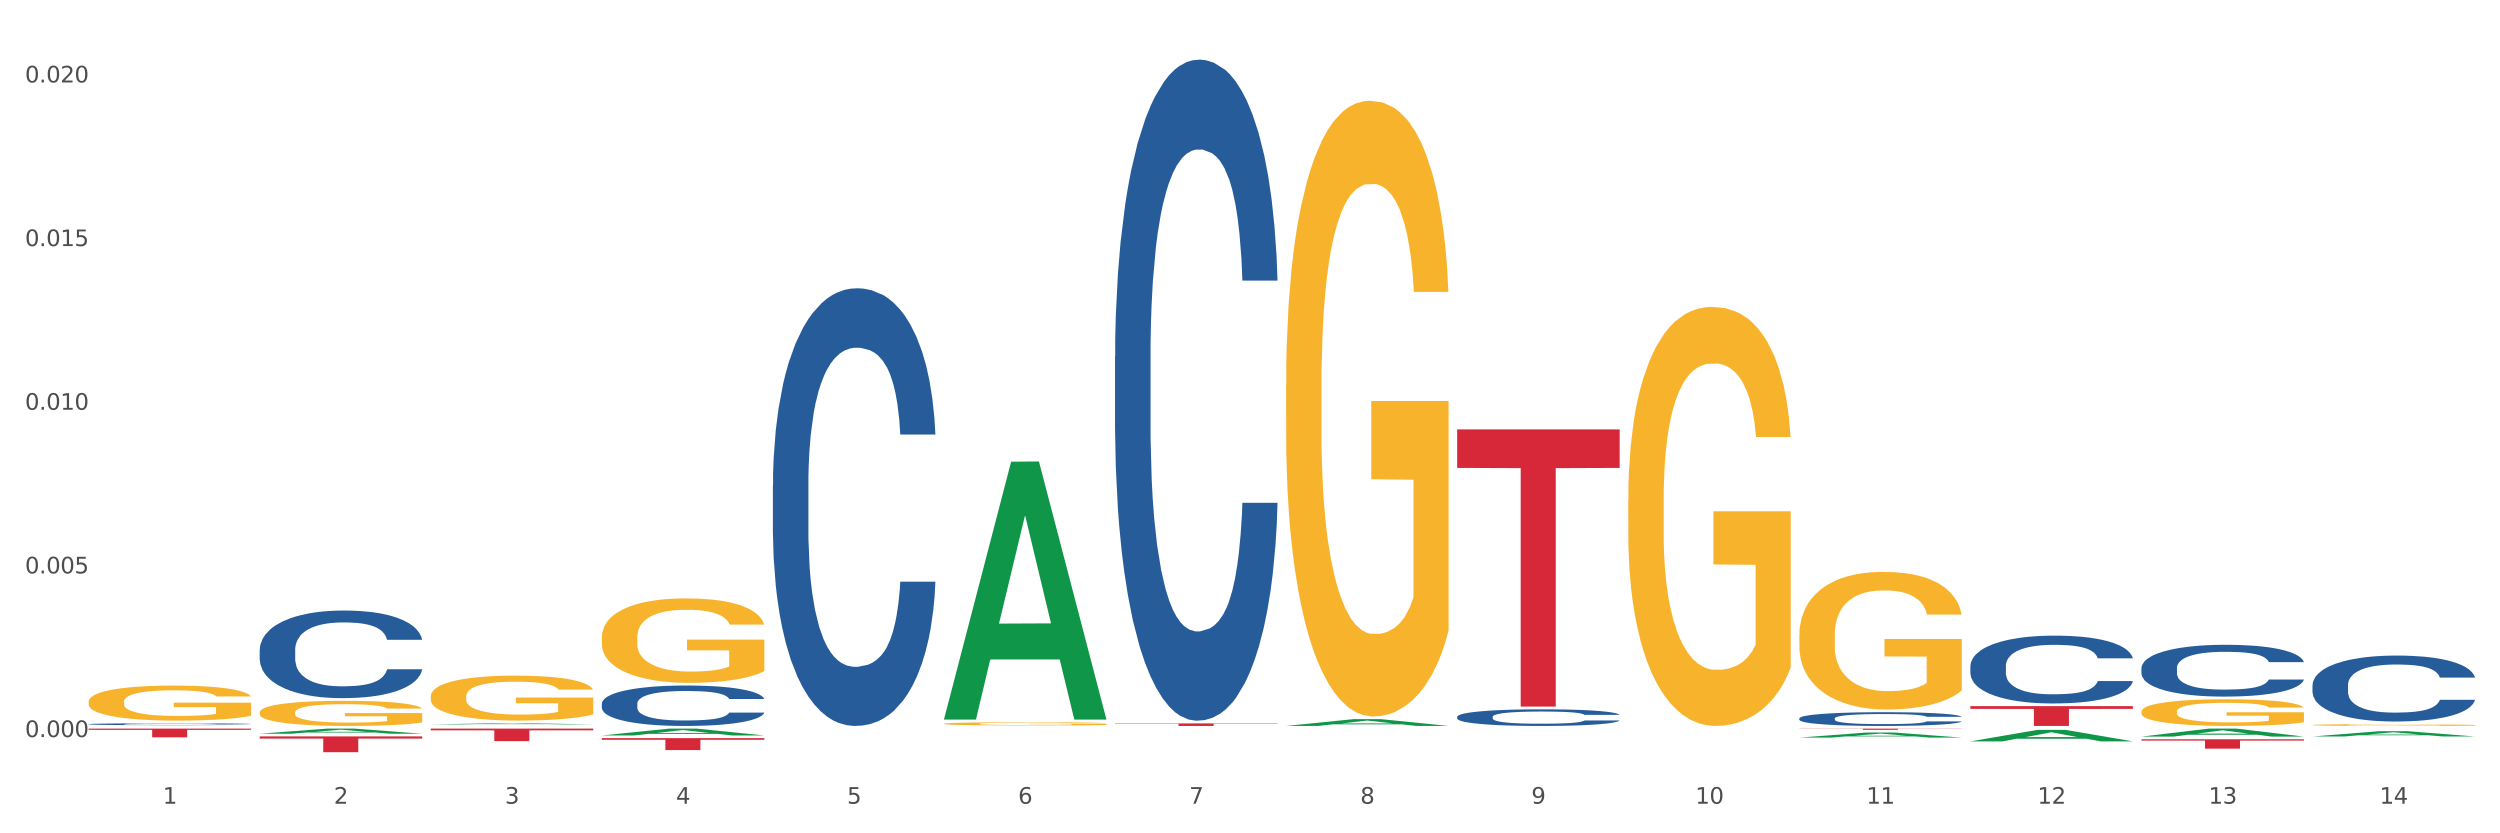 <?xml version="1.0" encoding="utf-8" standalone="no"?>
<!DOCTYPE svg PUBLIC "-//W3C//DTD SVG 1.1//EN"
  "http://www.w3.org/Graphics/SVG/1.1/DTD/svg11.dtd">
<svg xmlns:xlink="http://www.w3.org/1999/xlink" width="1080pt" height="360pt" viewBox="0 0 1080 360" xmlns="http://www.w3.org/2000/svg" version="1.1">
 <rect x="0" y="0" width="1080" height="360" fill="#333333" stroke="none"/>
 <defs>
  <style type="text/css">*{stroke-linejoin: round; stroke-linecap: butt}</style>
 </defs>
 <g id="figure_1">
  <g id="patch_1">
   <path d="M 0 360 
L 1080 360 
L 1080 0 
L 0 0 
z
" style="fill: #ffffff; stroke: #ffffff; stroke-linejoin: miter"/>
  </g>
  <g id="axes_1">
   <g id="matplotlib.axis_1">
    <g id="xtick_1">
     <g id="text_1">
      <!-- 1 -->
      <g style="fill: #4d4d4d" transform="translate(70.332 347.204) scale(0.096 -0.096)">
       <defs>
        <path id="DejaVuSans-31" d="M 794 531 
L 1825 531 
L 1825 4091 
L 703 3866 
L 703 4441 
L 1819 4666 
L 2450 4666 
L 2450 531 
L 3481 531 
L 3481 0 
L 794 0 
L 794 531 
z
" transform="scale(0.016)"/>
       </defs>
       <use xlink:href="#DejaVuSans-31"/>
      </g>
     </g>
    </g>
    <g id="xtick_2">
     <g id="text_2">
      <!-- 2 -->
      <g style="fill: #4d4d4d" transform="translate(144.233 347.204) scale(0.096 -0.096)">
       <defs>
        <path id="DejaVuSans-32" d="M 1228 531 
L 3431 531 
L 3431 0 
L 469 0 
L 469 531 
Q 828 903 1448 1529 
Q 2069 2156 2228 2338 
Q 2531 2678 2651 2914 
Q 2772 3150 2772 3378 
Q 2772 3750 2511 3984 
Q 2250 4219 1831 4219 
Q 1534 4219 1204 4116 
Q 875 4013 500 3803 
L 500 4441 
Q 881 4594 1212 4672 
Q 1544 4750 1819 4750 
Q 2544 4750 2975 4387 
Q 3406 4025 3406 3419 
Q 3406 3131 3298 2873 
Q 3191 2616 2906 2266 
Q 2828 2175 2409 1742 
Q 1991 1309 1228 531 
z
" transform="scale(0.016)"/>
       </defs>
       <use xlink:href="#DejaVuSans-32"/>
      </g>
     </g>
    </g>
    <g id="xtick_3">
     <g id="text_3">
      <!-- 3 -->
      <g style="fill: #4d4d4d" transform="translate(218.134 347.204) scale(0.096 -0.096)">
       <defs>
        <path id="DejaVuSans-33" d="M 2597 2516 
Q 3050 2419 3304 2112 
Q 3559 1806 3559 1356 
Q 3559 666 3084 287 
Q 2609 -91 1734 -91 
Q 1441 -91 1130 -33 
Q 819 25 488 141 
L 488 750 
Q 750 597 1062 519 
Q 1375 441 1716 441 
Q 2309 441 2620 675 
Q 2931 909 2931 1356 
Q 2931 1769 2642 2001 
Q 2353 2234 1838 2234 
L 1294 2234 
L 1294 2753 
L 1863 2753 
Q 2328 2753 2575 2939 
Q 2822 3125 2822 3475 
Q 2822 3834 2567 4026 
Q 2313 4219 1838 4219 
Q 1578 4219 1281 4162 
Q 984 4106 628 3988 
L 628 4550 
Q 988 4650 1302 4700 
Q 1616 4750 1894 4750 
Q 2613 4750 3031 4423 
Q 3450 4097 3450 3541 
Q 3450 3153 3228 2886 
Q 3006 2619 2597 2516 
z
" transform="scale(0.016)"/>
       </defs>
       <use xlink:href="#DejaVuSans-33"/>
      </g>
     </g>
    </g>
    <g id="xtick_4">
     <g id="text_4">
      <!-- 4 -->
      <g style="fill: #4d4d4d" transform="translate(292.034 347.204) scale(0.096 -0.096)">
       <defs>
        <path id="DejaVuSans-34" d="M 2419 4116 
L 825 1625 
L 2419 1625 
L 2419 4116 
z
M 2253 4666 
L 3047 4666 
L 3047 1625 
L 3713 1625 
L 3713 1100 
L 3047 1100 
L 3047 0 
L 2419 0 
L 2419 1100 
L 313 1100 
L 313 1709 
L 2253 4666 
z
" transform="scale(0.016)"/>
       </defs>
       <use xlink:href="#DejaVuSans-34"/>
      </g>
     </g>
    </g>
    <g id="xtick_5">
     <g id="text_5">
      <!-- 5 -->
      <g style="fill: #4d4d4d" transform="translate(365.935 347.204) scale(0.096 -0.096)">
       <defs>
        <path id="DejaVuSans-35" d="M 691 4666 
L 3169 4666 
L 3169 4134 
L 1269 4134 
L 1269 2991 
Q 1406 3038 1543 3061 
Q 1681 3084 1819 3084 
Q 2600 3084 3056 2656 
Q 3513 2228 3513 1497 
Q 3513 744 3044 326 
Q 2575 -91 1722 -91 
Q 1428 -91 1123 -41 
Q 819 9 494 109 
L 494 744 
Q 775 591 1075 516 
Q 1375 441 1709 441 
Q 2250 441 2565 725 
Q 2881 1009 2881 1497 
Q 2881 1984 2565 2268 
Q 2250 2553 1709 2553 
Q 1456 2553 1204 2497 
Q 953 2441 691 2322 
L 691 4666 
z
" transform="scale(0.016)"/>
       </defs>
       <use xlink:href="#DejaVuSans-35"/>
      </g>
     </g>
    </g>
    <g id="xtick_6">
     <g id="text_6">
      <!-- 6 -->
      <g style="fill: #4d4d4d" transform="translate(439.836 347.204) scale(0.096 -0.096)">
       <defs>
        <path id="DejaVuSans-36" d="M 2113 2584 
Q 1688 2584 1439 2293 
Q 1191 2003 1191 1497 
Q 1191 994 1439 701 
Q 1688 409 2113 409 
Q 2538 409 2786 701 
Q 3034 994 3034 1497 
Q 3034 2003 2786 2293 
Q 2538 2584 2113 2584 
z
M 3366 4563 
L 3366 3988 
Q 3128 4100 2886 4159 
Q 2644 4219 2406 4219 
Q 1781 4219 1451 3797 
Q 1122 3375 1075 2522 
Q 1259 2794 1537 2939 
Q 1816 3084 2150 3084 
Q 2853 3084 3261 2657 
Q 3669 2231 3669 1497 
Q 3669 778 3244 343 
Q 2819 -91 2113 -91 
Q 1303 -91 875 529 
Q 447 1150 447 2328 
Q 447 3434 972 4092 
Q 1497 4750 2381 4750 
Q 2619 4750 2861 4703 
Q 3103 4656 3366 4563 
z
" transform="scale(0.016)"/>
       </defs>
       <use xlink:href="#DejaVuSans-36"/>
      </g>
     </g>
    </g>
    <g id="xtick_7">
     <g id="text_7">
      <!-- 7 -->
      <g style="fill: #4d4d4d" transform="translate(513.737 347.204) scale(0.096 -0.096)">
       <defs>
        <path id="DejaVuSans-37" d="M 525 4666 
L 3525 4666 
L 3525 4397 
L 1831 0 
L 1172 0 
L 2766 4134 
L 525 4134 
L 525 4666 
z
" transform="scale(0.016)"/>
       </defs>
       <use xlink:href="#DejaVuSans-37"/>
      </g>
     </g>
    </g>
    <g id="xtick_8">
     <g id="text_8">
      <!-- 8 -->
      <g style="fill: #4d4d4d" transform="translate(587.638 347.204) scale(0.096 -0.096)">
       <defs>
        <path id="DejaVuSans-38" d="M 2034 2216 
Q 1584 2216 1326 1975 
Q 1069 1734 1069 1313 
Q 1069 891 1326 650 
Q 1584 409 2034 409 
Q 2484 409 2743 651 
Q 3003 894 3003 1313 
Q 3003 1734 2745 1975 
Q 2488 2216 2034 2216 
z
M 1403 2484 
Q 997 2584 770 2862 
Q 544 3141 544 3541 
Q 544 4100 942 4425 
Q 1341 4750 2034 4750 
Q 2731 4750 3128 4425 
Q 3525 4100 3525 3541 
Q 3525 3141 3298 2862 
Q 3072 2584 2669 2484 
Q 3125 2378 3379 2068 
Q 3634 1759 3634 1313 
Q 3634 634 3220 271 
Q 2806 -91 2034 -91 
Q 1263 -91 848 271 
Q 434 634 434 1313 
Q 434 1759 690 2068 
Q 947 2378 1403 2484 
z
M 1172 3481 
Q 1172 3119 1398 2916 
Q 1625 2713 2034 2713 
Q 2441 2713 2670 2916 
Q 2900 3119 2900 3481 
Q 2900 3844 2670 4047 
Q 2441 4250 2034 4250 
Q 1625 4250 1398 4047 
Q 1172 3844 1172 3481 
z
" transform="scale(0.016)"/>
       </defs>
       <use xlink:href="#DejaVuSans-38"/>
      </g>
     </g>
    </g>
    <g id="xtick_9">
     <g id="text_9">
      <!-- 9 -->
      <g style="fill: #4d4d4d" transform="translate(661.539 347.204) scale(0.096 -0.096)">
       <defs>
        <path id="DejaVuSans-39" d="M 703 97 
L 703 672 
Q 941 559 1184 500 
Q 1428 441 1663 441 
Q 2288 441 2617 861 
Q 2947 1281 2994 2138 
Q 2813 1869 2534 1725 
Q 2256 1581 1919 1581 
Q 1219 1581 811 2004 
Q 403 2428 403 3163 
Q 403 3881 828 4315 
Q 1253 4750 1959 4750 
Q 2769 4750 3195 4129 
Q 3622 3509 3622 2328 
Q 3622 1225 3098 567 
Q 2575 -91 1691 -91 
Q 1453 -91 1209 -44 
Q 966 3 703 97 
z
M 1959 2075 
Q 2384 2075 2632 2365 
Q 2881 2656 2881 3163 
Q 2881 3666 2632 3958 
Q 2384 4250 1959 4250 
Q 1534 4250 1286 3958 
Q 1038 3666 1038 3163 
Q 1038 2656 1286 2365 
Q 1534 2075 1959 2075 
z
" transform="scale(0.016)"/>
       </defs>
       <use xlink:href="#DejaVuSans-39"/>
      </g>
     </g>
    </g>
    <g id="xtick_10">
     <g id="text_10">
      <!-- 10 -->
      <g style="fill: #4d4d4d" transform="translate(732.386 347.204) scale(0.096 -0.096)">
       <defs>
        <path id="DejaVuSans-30" d="M 2034 4250 
Q 1547 4250 1301 3770 
Q 1056 3291 1056 2328 
Q 1056 1369 1301 889 
Q 1547 409 2034 409 
Q 2525 409 2770 889 
Q 3016 1369 3016 2328 
Q 3016 3291 2770 3770 
Q 2525 4250 2034 4250 
z
M 2034 4750 
Q 2819 4750 3233 4129 
Q 3647 3509 3647 2328 
Q 3647 1150 3233 529 
Q 2819 -91 2034 -91 
Q 1250 -91 836 529 
Q 422 1150 422 2328 
Q 422 3509 836 4129 
Q 1250 4750 2034 4750 
z
" transform="scale(0.016)"/>
       </defs>
       <use xlink:href="#DejaVuSans-31"/>
       <use xlink:href="#DejaVuSans-30" transform="translate(63.623 0)"/>
      </g>
     </g>
    </g>
    <g id="xtick_11">
     <g id="text_11">
      <!-- 11 -->
      <g style="fill: #4d4d4d" transform="translate(806.287 347.204) scale(0.096 -0.096)">
       <use xlink:href="#DejaVuSans-31"/>
       <use xlink:href="#DejaVuSans-31" transform="translate(63.623 0)"/>
      </g>
     </g>
    </g>
    <g id="xtick_12">
     <g id="text_12">
      <!-- 12 -->
      <g style="fill: #4d4d4d" transform="translate(880.187 347.204) scale(0.096 -0.096)">
       <use xlink:href="#DejaVuSans-31"/>
       <use xlink:href="#DejaVuSans-32" transform="translate(63.623 0)"/>
      </g>
     </g>
    </g>
    <g id="xtick_13">
     <g id="text_13">
      <!-- 13 -->
      <g style="fill: #4d4d4d" transform="translate(954.088 347.204) scale(0.096 -0.096)">
       <use xlink:href="#DejaVuSans-31"/>
       <use xlink:href="#DejaVuSans-33" transform="translate(63.623 0)"/>
      </g>
     </g>
    </g>
    <g id="xtick_14">
     <g id="text_14">
      <!-- 14 -->
      <g style="fill: #4d4d4d" transform="translate(1027.989 347.204) scale(0.096 -0.096)">
       <use xlink:href="#DejaVuSans-31"/>
       <use xlink:href="#DejaVuSans-34" transform="translate(63.623 0)"/>
      </g>
     </g>
    </g>
    <g id="xtick_15"/>
    <g id="xtick_16"/>
    <g id="xtick_17"/>
    <g id="xtick_18"/>
    <g id="xtick_19"/>
    <g id="xtick_20"/>
    <g id="xtick_21"/>
    <g id="xtick_22"/>
    <g id="xtick_23"/>
    <g id="xtick_24"/>
    <g id="xtick_25"/>
    <g id="xtick_26"/>
    <g id="xtick_27"/>
   </g>
   <g id="matplotlib.axis_2">
    <g id="ytick_1">
     <g id="text_15">
      <!-- 0.000 -->
      <g style="fill: #4d4d4d" transform="translate(10.8 318.411) scale(0.096 -0.096)">
       <defs>
        <path id="DejaVuSans-2e" d="M 684 794 
L 1344 794 
L 1344 0 
L 684 0 
L 684 794 
z
" transform="scale(0.016)"/>
       </defs>
       <use xlink:href="#DejaVuSans-30"/>
       <use xlink:href="#DejaVuSans-2e" transform="translate(63.623 0)"/>
       <use xlink:href="#DejaVuSans-30" transform="translate(95.41 0)"/>
       <use xlink:href="#DejaVuSans-30" transform="translate(159.033 0)"/>
       <use xlink:href="#DejaVuSans-30" transform="translate(222.656 0)"/>
      </g>
     </g>
    </g>
    <g id="ytick_2">
     <g id="text_16">
      <!-- 0.005 -->
      <g style="fill: #4d4d4d" transform="translate(10.8 247.713) scale(0.096 -0.096)">
       <use xlink:href="#DejaVuSans-30"/>
       <use xlink:href="#DejaVuSans-2e" transform="translate(63.623 0)"/>
       <use xlink:href="#DejaVuSans-30" transform="translate(95.41 0)"/>
       <use xlink:href="#DejaVuSans-30" transform="translate(159.033 0)"/>
       <use xlink:href="#DejaVuSans-35" transform="translate(222.656 0)"/>
      </g>
     </g>
    </g>
    <g id="ytick_3">
     <g id="text_17">
      <!-- 0.010 -->
      <g style="fill: #4d4d4d" transform="translate(10.8 177.014) scale(0.096 -0.096)">
       <use xlink:href="#DejaVuSans-30"/>
       <use xlink:href="#DejaVuSans-2e" transform="translate(63.623 0)"/>
       <use xlink:href="#DejaVuSans-30" transform="translate(95.41 0)"/>
       <use xlink:href="#DejaVuSans-31" transform="translate(159.033 0)"/>
       <use xlink:href="#DejaVuSans-30" transform="translate(222.656 0)"/>
      </g>
     </g>
    </g>
    <g id="ytick_4">
     <g id="text_18">
      <!-- 0.015 -->
      <g style="fill: #4d4d4d" transform="translate(10.8 106.315) scale(0.096 -0.096)">
       <use xlink:href="#DejaVuSans-30"/>
       <use xlink:href="#DejaVuSans-2e" transform="translate(63.623 0)"/>
       <use xlink:href="#DejaVuSans-30" transform="translate(95.41 0)"/>
       <use xlink:href="#DejaVuSans-31" transform="translate(159.033 0)"/>
       <use xlink:href="#DejaVuSans-35" transform="translate(222.656 0)"/>
      </g>
     </g>
    </g>
    <g id="ytick_5">
     <g id="text_19">
      <!-- 0.020 -->
      <g style="fill: #4d4d4d" transform="translate(10.8 35.617) scale(0.096 -0.096)">
       <use xlink:href="#DejaVuSans-30"/>
       <use xlink:href="#DejaVuSans-2e" transform="translate(63.623 0)"/>
       <use xlink:href="#DejaVuSans-30" transform="translate(95.41 0)"/>
       <use xlink:href="#DejaVuSans-32" transform="translate(159.033 0)"/>
       <use xlink:href="#DejaVuSans-30" transform="translate(222.656 0)"/>
      </g>
     </g>
    </g>
    <g id="ytick_6"/>
    <g id="ytick_7"/>
    <g id="ytick_8"/>
    <g id="ytick_9"/>
   </g>
   <g id="PolyCollection_1">
    <path d="M 112.184 316.964 
L 112.256 316.962 
L 141.207 314.766 
L 153.222 314.764 
L 182.39 316.968 
L 168.493 316.968 
L 162.196 316.455 
L 132.305 316.455 
L 132.088 316.463 
L 126.008 316.968 
L 112.184 316.968 
L 112.184 316.964 
L 136.068 316.149 
L 158.433 316.146 
L 147.359 315.234 
L 147.214 315.23 
L 147.07 315.236 
L 135.996 316.146 
L 136.068 316.149 
L 112.184 316.964 
z
" clip-path="url(#pffb559c566)" style="fill: #109648"/>
    <path d="M 186.085 312.929 
L 186.157 312.928 
L 215.108 312.448 
L 227.123 312.447 
L 256.291 312.93 
L 242.394 312.93 
L 236.097 312.817 
L 206.206 312.817 
L 205.988 312.819 
L 199.909 312.93 
L 186.085 312.93 
L 186.085 312.929 
L 209.969 312.75 
L 232.334 312.75 
L 221.26 312.55 
L 221.115 312.549 
L 220.97 312.55 
L 209.897 312.75 
L 209.969 312.75 
L 186.085 312.929 
z
" clip-path="url(#pffb559c566)" style="fill: #109648"/>
    <path d="M 555.589 166.433 
L 555.672 166.19 
L 555.672 157.444 
L 555.838 149.913 
L 556.667 131.694 
L 557.91 116.632 
L 558.822 108.615 
L 559.733 102.056 
L 560.811 95.497 
L 562.137 88.695 
L 564.541 78.734 
L 566.033 73.633 
L 567.856 68.288 
L 571.172 60.515 
L 573.576 56.142 
L 576.062 52.498 
L 580.124 48.125 
L 582.776 46.182 
L 585.594 44.724 
L 588.993 43.752 
L 591.562 43.509 
L 597.199 44.238 
L 602.006 46.425 
L 604.327 48.125 
L 607.311 51.04 
L 608.886 52.984 
L 611.455 56.871 
L 614.108 61.972 
L 615.931 66.345 
L 618.667 74.605 
L 620.739 82.864 
L 622.645 93.067 
L 623.64 100.112 
L 624.386 106.672 
L 625.049 114.202 
L 625.712 126.106 
L 610.792 126.106 
L 610.212 117.603 
L 609.3 109.587 
L 607.974 101.813 
L 606.814 96.954 
L 604.824 90.881 
L 603.001 86.994 
L 601.094 84.079 
L 598.773 81.65 
L 596.95 80.435 
L 594.38 79.463 
L 589.324 79.706 
L 585.926 81.65 
L 583.605 84.079 
L 582.113 86.265 
L 580.787 88.695 
L 579.295 92.096 
L 577.554 97.197 
L 576.311 101.813 
L 575.068 107.643 
L 574.073 113.474 
L 573.161 120.276 
L 572.415 127.564 
L 571.835 135.095 
L 571.338 144.326 
L 570.923 159.631 
L 570.923 192.912 
L 571.089 200.443 
L 571.503 210.403 
L 572.001 217.934 
L 572.83 226.923 
L 573.576 232.996 
L 574.985 241.741 
L 576.56 249.029 
L 577.803 253.645 
L 579.046 257.532 
L 581.201 262.876 
L 583.605 267.249 
L 585.677 269.921 
L 588.495 272.351 
L 590.402 273.322 
L 592.06 273.808 
L 596.121 273.808 
L 599.022 273.08 
L 602.255 271.379 
L 604.741 269.193 
L 606.814 266.52 
L 609.134 262.148 
L 610.626 258.018 
L 610.626 207.245 
L 592.391 207.002 
L 592.391 173.235 
L 625.795 173.235 
L 625.795 272.351 
L 624.386 277.452 
L 622.811 282.068 
L 621.153 286.198 
L 618.667 291.299 
L 615.683 296.158 
L 613.03 299.559 
L 610.212 302.474 
L 606.896 305.146 
L 602.586 307.576 
L 599.934 308.547 
L 596.618 309.276 
L 592.723 309.519 
L 589.324 309.033 
L 586.009 307.819 
L 582.527 305.632 
L 579.129 302.474 
L 576.56 299.316 
L 573.99 295.429 
L 571.255 290.328 
L 569.1 285.469 
L 567.442 281.096 
L 565.618 275.509 
L 563.629 268.221 
L 562.137 261.662 
L 560.811 254.86 
L 559.402 246.114 
L 558.407 238.583 
L 557.413 229.109 
L 556.832 222.064 
L 556.169 211.132 
L 555.672 195.827 
L 555.589 166.433 
z
" clip-path="url(#pffb559c566)" style="fill: #f7b32b"/>
    <path d="M 407.787 312.657 
L 407.87 312.656 
L 407.87 312.61 
L 408.036 312.571 
L 408.865 312.476 
L 410.108 312.398 
L 411.02 312.356 
L 411.932 312.322 
L 413.009 312.288 
L 414.335 312.253 
L 416.739 312.201 
L 418.231 312.174 
L 420.055 312.146 
L 423.37 312.106 
L 425.774 312.083 
L 428.261 312.064 
L 432.322 312.042 
L 434.974 312.031 
L 437.793 312.024 
L 441.191 312.019 
L 443.761 312.018 
L 449.397 312.021 
L 454.204 312.033 
L 456.525 312.042 
L 459.509 312.057 
L 461.084 312.067 
L 463.654 312.087 
L 466.306 312.114 
L 468.129 312.136 
L 470.865 312.179 
L 472.937 312.222 
L 474.843 312.275 
L 475.838 312.312 
L 476.584 312.346 
L 477.247 312.385 
L 477.91 312.447 
L 462.99 312.447 
L 462.41 312.403 
L 461.498 312.361 
L 460.172 312.321 
L 459.012 312.296 
L 457.023 312.264 
L 455.199 312.244 
L 453.293 312.229 
L 450.972 312.216 
L 449.148 312.21 
L 446.579 312.205 
L 441.523 312.206 
L 438.124 312.216 
L 435.803 312.229 
L 434.311 312.24 
L 432.985 312.253 
L 431.493 312.27 
L 429.753 312.297 
L 428.509 312.321 
L 427.266 312.351 
L 426.271 312.381 
L 425.359 312.417 
L 424.613 312.455 
L 424.033 312.494 
L 423.536 312.542 
L 423.122 312.622 
L 423.122 312.795 
L 423.287 312.834 
L 423.702 312.886 
L 424.199 312.925 
L 425.028 312.972 
L 425.774 313.003 
L 427.183 313.049 
L 428.758 313.087 
L 430.001 313.111 
L 431.244 313.131 
L 433.4 313.159 
L 435.803 313.181 
L 437.876 313.195 
L 440.694 313.208 
L 442.6 313.213 
L 444.258 313.216 
L 448.319 313.216 
L 451.22 313.212 
L 454.453 313.203 
L 456.94 313.192 
L 459.012 313.178 
L 461.333 313.155 
L 462.825 313.133 
L 462.825 312.869 
L 444.589 312.868 
L 444.589 312.692 
L 477.993 312.692 
L 477.993 313.208 
L 476.584 313.235 
L 475.009 313.259 
L 473.351 313.28 
L 470.865 313.307 
L 467.881 313.332 
L 465.228 313.35 
L 462.41 313.365 
L 459.095 313.379 
L 454.785 313.391 
L 452.132 313.396 
L 448.817 313.4 
L 444.921 313.401 
L 441.523 313.399 
L 438.207 313.393 
L 434.726 313.381 
L 431.327 313.365 
L 428.758 313.348 
L 426.188 313.328 
L 423.453 313.302 
L 421.298 313.276 
L 419.64 313.254 
L 417.817 313.224 
L 415.827 313.187 
L 414.335 313.152 
L 413.009 313.117 
L 411.6 313.072 
L 410.605 313.032 
L 409.611 312.983 
L 409.031 312.946 
L 408.368 312.89 
L 407.87 312.81 
L 407.787 312.657 
z
" clip-path="url(#pffb559c566)" style="fill: #f7b32b"/>
    <path d="M 259.986 275.369 
L 260.068 275.335 
L 260.068 274.136 
L 260.234 273.104 
L 261.063 270.605 
L 262.306 268.54 
L 263.218 267.441 
L 264.13 266.542 
L 265.208 265.642 
L 266.534 264.71 
L 268.937 263.344 
L 270.429 262.644 
L 272.253 261.912 
L 275.568 260.846 
L 277.972 260.246 
L 280.459 259.747 
L 284.52 259.147 
L 287.173 258.881 
L 289.991 258.681 
L 293.389 258.547 
L 295.959 258.514 
L 301.595 258.614 
L 306.403 258.914 
L 308.724 259.147 
L 311.707 259.547 
L 313.282 259.813 
L 315.852 260.346 
L 318.504 261.046 
L 320.328 261.645 
L 323.063 262.778 
L 325.135 263.91 
L 327.042 265.309 
L 328.036 266.275 
L 328.782 267.175 
L 329.445 268.207 
L 330.109 269.839 
L 315.189 269.839 
L 314.609 268.673 
L 313.697 267.574 
L 312.371 266.508 
L 311.21 265.842 
L 309.221 265.009 
L 307.397 264.476 
L 305.491 264.077 
L 303.17 263.744 
L 301.347 263.577 
L 298.777 263.444 
L 293.721 263.477 
L 290.322 263.744 
L 288.002 264.077 
L 286.51 264.377 
L 285.183 264.71 
L 283.691 265.176 
L 281.951 265.875 
L 280.707 266.508 
L 279.464 267.308 
L 278.47 268.107 
L 277.558 269.04 
L 276.812 270.039 
L 276.232 271.072 
L 275.734 272.337 
L 275.32 274.436 
L 275.32 278.999 
L 275.486 280.032 
L 275.9 281.397 
L 276.397 282.43 
L 277.226 283.662 
L 277.972 284.495 
L 279.381 285.694 
L 280.956 286.694 
L 282.199 287.326 
L 283.443 287.859 
L 285.598 288.592 
L 288.002 289.192 
L 290.074 289.558 
L 292.892 289.891 
L 294.798 290.025 
L 296.456 290.091 
L 300.518 290.091 
L 303.419 289.991 
L 306.651 289.758 
L 309.138 289.458 
L 311.21 289.092 
L 313.531 288.492 
L 315.023 287.926 
L 315.023 280.964 
L 296.788 280.931 
L 296.788 276.301 
L 330.191 276.301 
L 330.191 289.891 
L 328.782 290.591 
L 327.207 291.224 
L 325.55 291.79 
L 323.063 292.489 
L 320.079 293.156 
L 317.427 293.622 
L 314.609 294.022 
L 311.293 294.388 
L 306.983 294.721 
L 304.33 294.854 
L 301.015 294.954 
L 297.119 294.988 
L 293.721 294.921 
L 290.405 294.754 
L 286.924 294.455 
L 283.526 294.022 
L 280.956 293.589 
L 278.387 293.056 
L 275.651 292.356 
L 273.496 291.69 
L 271.839 291.09 
L 270.015 290.324 
L 268.026 289.325 
L 266.534 288.426 
L 265.208 287.493 
L 263.798 286.294 
L 262.804 285.261 
L 261.809 283.962 
L 261.229 282.996 
L 260.566 281.497 
L 260.068 279.399 
L 259.986 275.369 
z
" clip-path="url(#pffb559c566)" style="fill: #f7b32b"/>
    <path d="M 186.085 300.849 
L 186.168 300.831 
L 186.168 300.193 
L 186.333 299.643 
L 187.162 298.314 
L 188.406 297.214 
L 189.317 296.629 
L 190.229 296.151 
L 191.307 295.672 
L 192.633 295.176 
L 195.037 294.449 
L 196.529 294.076 
L 198.352 293.686 
L 201.668 293.119 
L 204.071 292.8 
L 206.558 292.534 
L 210.619 292.215 
L 213.272 292.073 
L 216.09 291.967 
L 219.488 291.896 
L 222.058 291.878 
L 227.694 291.931 
L 232.502 292.091 
L 234.823 292.215 
L 237.807 292.428 
L 239.381 292.569 
L 241.951 292.853 
L 244.603 293.225 
L 246.427 293.544 
L 249.162 294.147 
L 251.234 294.75 
L 253.141 295.495 
L 254.135 296.009 
L 254.881 296.487 
L 255.545 297.037 
L 256.208 297.906 
L 241.288 297.906 
L 240.708 297.285 
L 239.796 296.7 
L 238.47 296.133 
L 237.309 295.778 
L 235.32 295.335 
L 233.496 295.051 
L 231.59 294.839 
L 229.269 294.661 
L 227.446 294.573 
L 224.876 294.502 
L 219.82 294.52 
L 216.422 294.661 
L 214.101 294.839 
L 212.609 294.998 
L 211.283 295.176 
L 209.791 295.424 
L 208.05 295.796 
L 206.807 296.133 
L 205.563 296.558 
L 204.569 296.984 
L 203.657 297.48 
L 202.911 298.012 
L 202.331 298.562 
L 201.833 299.235 
L 201.419 300.352 
L 201.419 302.781 
L 201.585 303.331 
L 201.999 304.058 
L 202.496 304.607 
L 203.325 305.263 
L 204.071 305.707 
L 205.48 306.345 
L 207.055 306.877 
L 208.299 307.214 
L 209.542 307.497 
L 211.697 307.887 
L 214.101 308.206 
L 216.173 308.401 
L 218.991 308.579 
L 220.898 308.65 
L 222.555 308.685 
L 226.617 308.685 
L 229.518 308.632 
L 232.75 308.508 
L 235.237 308.348 
L 237.309 308.153 
L 239.63 307.834 
L 241.122 307.533 
L 241.122 303.827 
L 222.887 303.81 
L 222.887 301.345 
L 256.291 301.345 
L 256.291 308.579 
L 254.881 308.951 
L 253.307 309.288 
L 251.649 309.589 
L 249.162 309.961 
L 246.178 310.316 
L 243.526 310.564 
L 240.708 310.777 
L 237.392 310.972 
L 233.082 311.149 
L 230.43 311.22 
L 227.114 311.273 
L 223.218 311.291 
L 219.82 311.256 
L 216.504 311.167 
L 213.023 311.007 
L 209.625 310.777 
L 207.055 310.547 
L 204.486 310.263 
L 201.75 309.891 
L 199.595 309.536 
L 197.938 309.217 
L 196.114 308.809 
L 194.125 308.277 
L 192.633 307.799 
L 191.307 307.302 
L 189.898 306.664 
L 188.903 306.114 
L 187.908 305.423 
L 187.328 304.909 
L 186.665 304.111 
L 186.168 302.994 
L 186.085 300.849 
z
" clip-path="url(#pffb559c566)" style="fill: #f7b32b"/>
    <path d="M 998.994 313.2 
L 999.077 313.199 
L 999.077 313.174 
L 999.243 313.152 
L 1000.072 313.1 
L 1001.315 313.057 
L 1002.227 313.035 
L 1003.139 313.016 
L 1004.216 312.997 
L 1005.542 312.978 
L 1007.946 312.949 
L 1009.438 312.935 
L 1011.262 312.919 
L 1014.577 312.897 
L 1016.981 312.885 
L 1019.467 312.874 
L 1023.529 312.862 
L 1026.181 312.856 
L 1029 312.852 
L 1032.398 312.849 
L 1034.967 312.849 
L 1040.604 312.851 
L 1045.411 312.857 
L 1047.732 312.862 
L 1050.716 312.87 
L 1052.291 312.876 
L 1054.86 312.887 
L 1057.513 312.901 
L 1059.336 312.914 
L 1062.072 312.937 
L 1064.144 312.961 
L 1066.05 312.99 
L 1067.045 313.01 
L 1067.791 313.029 
L 1068.454 313.05 
L 1069.117 313.084 
L 1054.197 313.084 
L 1053.617 313.06 
L 1052.705 313.037 
L 1051.379 313.015 
L 1050.219 313.001 
L 1048.229 312.984 
L 1046.406 312.973 
L 1044.499 312.964 
L 1042.179 312.958 
L 1040.355 312.954 
L 1037.786 312.951 
L 1032.729 312.952 
L 1029.331 312.958 
L 1027.01 312.964 
L 1025.518 312.971 
L 1024.192 312.978 
L 1022.7 312.987 
L 1020.959 313.002 
L 1019.716 313.015 
L 1018.473 313.032 
L 1017.478 313.048 
L 1016.566 313.068 
L 1015.82 313.089 
L 1015.24 313.11 
L 1014.743 313.136 
L 1014.328 313.18 
L 1014.328 313.275 
L 1014.494 313.297 
L 1014.909 313.325 
L 1015.406 313.347 
L 1016.235 313.372 
L 1016.981 313.39 
L 1018.39 313.415 
L 1019.965 313.435 
L 1021.208 313.449 
L 1022.451 313.46 
L 1024.606 313.475 
L 1027.01 313.487 
L 1029.082 313.495 
L 1031.901 313.502 
L 1033.807 313.505 
L 1035.465 313.506 
L 1039.526 313.506 
L 1042.427 313.504 
L 1045.66 313.499 
L 1048.147 313.493 
L 1050.219 313.485 
L 1052.54 313.473 
L 1054.032 313.461 
L 1054.032 313.316 
L 1035.796 313.315 
L 1035.796 313.219 
L 1069.2 313.219 
L 1069.2 313.502 
L 1067.791 313.517 
L 1066.216 313.53 
L 1064.558 313.542 
L 1062.072 313.556 
L 1059.088 313.57 
L 1056.435 313.58 
L 1053.617 313.588 
L 1050.302 313.596 
L 1045.991 313.603 
L 1043.339 313.605 
L 1040.024 313.607 
L 1036.128 313.608 
L 1032.729 313.607 
L 1029.414 313.603 
L 1025.933 313.597 
L 1022.534 313.588 
L 1019.965 313.579 
L 1017.395 313.568 
L 1014.66 313.553 
L 1012.505 313.539 
L 1010.847 313.527 
L 1009.024 313.511 
L 1007.034 313.49 
L 1005.542 313.471 
L 1004.216 313.452 
L 1002.807 313.427 
L 1001.812 313.406 
L 1000.818 313.379 
L 1000.237 313.358 
L 999.574 313.327 
L 999.077 313.284 
L 998.994 313.2 
z
" clip-path="url(#pffb559c566)" style="fill: #f7b32b"/>
    <path d="M 925.093 307.408 
L 925.176 307.398 
L 925.176 307.019 
L 925.342 306.692 
L 926.171 305.903 
L 927.414 305.25 
L 928.326 304.903 
L 929.238 304.619 
L 930.315 304.334 
L 931.641 304.04 
L 934.045 303.608 
L 935.537 303.387 
L 937.361 303.155 
L 940.676 302.819 
L 943.08 302.629 
L 945.567 302.471 
L 949.628 302.282 
L 952.28 302.198 
L 955.099 302.134 
L 958.497 302.092 
L 961.067 302.082 
L 966.703 302.113 
L 971.51 302.208 
L 973.831 302.282 
L 976.815 302.408 
L 978.39 302.492 
L 980.96 302.661 
L 983.612 302.882 
L 985.436 303.071 
L 988.171 303.429 
L 990.243 303.787 
L 992.149 304.229 
L 993.144 304.534 
L 993.89 304.819 
L 994.553 305.145 
L 995.216 305.661 
L 980.296 305.661 
L 979.716 305.292 
L 978.805 304.945 
L 977.478 304.608 
L 976.318 304.398 
L 974.329 304.134 
L 972.505 303.966 
L 970.599 303.84 
L 968.278 303.734 
L 966.454 303.682 
L 963.885 303.64 
L 958.829 303.65 
L 955.43 303.734 
L 953.109 303.84 
L 951.617 303.934 
L 950.291 304.04 
L 948.799 304.187 
L 947.059 304.408 
L 945.815 304.608 
L 944.572 304.861 
L 943.577 305.113 
L 942.665 305.408 
L 941.92 305.724 
L 941.339 306.05 
L 940.842 306.45 
L 940.428 307.113 
L 940.428 308.555 
L 940.593 308.882 
L 941.008 309.313 
L 941.505 309.64 
L 942.334 310.029 
L 943.08 310.292 
L 944.489 310.671 
L 946.064 310.987 
L 947.307 311.187 
L 948.551 311.355 
L 950.706 311.587 
L 953.109 311.777 
L 955.182 311.892 
L 958 311.998 
L 959.906 312.04 
L 961.564 312.061 
L 965.625 312.061 
L 968.526 312.029 
L 971.759 311.955 
L 974.246 311.861 
L 976.318 311.745 
L 978.639 311.555 
L 980.131 311.377 
L 980.131 309.177 
L 961.895 309.166 
L 961.895 307.703 
L 995.299 307.703 
L 995.299 311.998 
L 993.89 312.219 
L 992.315 312.419 
L 990.657 312.598 
L 988.171 312.819 
L 985.187 313.029 
L 982.534 313.177 
L 979.716 313.303 
L 976.401 313.419 
L 972.091 313.524 
L 969.438 313.566 
L 966.123 313.598 
L 962.227 313.608 
L 958.829 313.587 
L 955.513 313.534 
L 952.032 313.44 
L 948.633 313.303 
L 946.064 313.166 
L 943.494 312.998 
L 940.759 312.777 
L 938.604 312.566 
L 936.946 312.377 
L 935.123 312.134 
L 933.133 311.819 
L 931.641 311.534 
L 930.315 311.24 
L 928.906 310.861 
L 927.912 310.534 
L 926.917 310.124 
L 926.337 309.819 
L 925.674 309.345 
L 925.176 308.682 
L 925.093 307.408 
z
" clip-path="url(#pffb559c566)" style="fill: #f7b32b"/>
    <path d="M 777.292 274.528 
L 777.374 274.473 
L 777.374 272.518 
L 777.54 270.835 
L 778.369 266.762 
L 779.612 263.395 
L 780.524 261.603 
L 781.436 260.137 
L 782.514 258.671 
L 783.84 257.15 
L 786.243 254.924 
L 787.735 253.784 
L 789.559 252.589 
L 792.874 250.851 
L 795.278 249.874 
L 797.765 249.059 
L 801.826 248.082 
L 804.479 247.647 
L 807.297 247.322 
L 810.695 247.104 
L 813.265 247.05 
L 818.901 247.213 
L 823.709 247.702 
L 826.03 248.082 
L 829.013 248.733 
L 830.588 249.168 
L 833.158 250.037 
L 835.81 251.177 
L 837.634 252.155 
L 840.369 254.001 
L 842.441 255.847 
L 844.348 258.128 
L 845.342 259.703 
L 846.088 261.169 
L 846.751 262.852 
L 847.415 265.513 
L 832.495 265.513 
L 831.915 263.613 
L 831.003 261.821 
L 829.677 260.083 
L 828.516 258.997 
L 826.527 257.639 
L 824.703 256.77 
L 822.797 256.119 
L 820.476 255.576 
L 818.653 255.304 
L 816.083 255.087 
L 811.027 255.141 
L 807.628 255.576 
L 805.308 256.119 
L 803.816 256.607 
L 802.489 257.15 
L 800.997 257.911 
L 799.257 259.051 
L 798.014 260.083 
L 796.77 261.386 
L 795.776 262.689 
L 794.864 264.21 
L 794.118 265.839 
L 793.538 267.522 
L 793.04 269.586 
L 792.626 273.007 
L 792.626 280.447 
L 792.792 282.13 
L 793.206 284.356 
L 793.703 286.04 
L 794.532 288.049 
L 795.278 289.407 
L 796.687 291.362 
L 798.262 292.991 
L 799.505 294.022 
L 800.749 294.891 
L 802.904 296.086 
L 805.308 297.063 
L 807.38 297.661 
L 810.198 298.204 
L 812.104 298.421 
L 813.762 298.53 
L 817.824 298.53 
L 820.725 298.367 
L 823.957 297.987 
L 826.444 297.498 
L 828.516 296.901 
L 830.837 295.923 
L 832.329 295 
L 832.329 283.651 
L 814.094 283.596 
L 814.094 276.048 
L 847.497 276.048 
L 847.497 298.204 
L 846.088 299.344 
L 844.513 300.376 
L 842.856 301.299 
L 840.369 302.439 
L 837.385 303.526 
L 834.733 304.286 
L 831.915 304.937 
L 828.599 305.535 
L 824.289 306.078 
L 821.636 306.295 
L 818.321 306.458 
L 814.425 306.512 
L 811.027 306.404 
L 807.711 306.132 
L 804.23 305.643 
L 800.832 304.937 
L 798.262 304.231 
L 795.693 303.363 
L 792.957 302.222 
L 790.802 301.136 
L 789.145 300.159 
L 787.321 298.91 
L 785.332 297.281 
L 783.84 295.814 
L 782.514 294.294 
L 781.104 292.339 
L 780.11 290.656 
L 779.115 288.538 
L 778.535 286.963 
L 777.872 284.519 
L 777.374 281.098 
L 777.292 274.528 
z
" clip-path="url(#pffb559c566)" style="fill: #f7b32b"/>
    <path d="M 703.391 216.225 
L 703.474 216.06 
L 703.474 210.108 
L 703.639 204.982 
L 704.468 192.582 
L 705.712 182.331 
L 706.623 176.875 
L 707.535 172.411 
L 708.613 167.947 
L 709.939 163.318 
L 712.343 156.539 
L 713.835 153.067 
L 715.658 149.429 
L 718.974 144.139 
L 721.377 141.163 
L 723.864 138.683 
L 727.925 135.707 
L 730.578 134.384 
L 733.396 133.392 
L 736.794 132.731 
L 739.364 132.565 
L 745 133.061 
L 749.808 134.549 
L 752.129 135.707 
L 755.113 137.691 
L 756.687 139.013 
L 759.257 141.659 
L 761.909 145.131 
L 763.733 148.107 
L 766.468 153.728 
L 768.54 159.35 
L 770.447 166.294 
L 771.441 171.089 
L 772.187 175.553 
L 772.851 180.678 
L 773.514 188.779 
L 758.594 188.779 
L 758.014 182.993 
L 757.102 177.537 
L 755.776 172.246 
L 754.615 168.939 
L 752.626 164.806 
L 750.802 162.16 
L 748.896 160.176 
L 746.575 158.523 
L 744.752 157.696 
L 742.182 157.035 
L 737.126 157.2 
L 733.728 158.523 
L 731.407 160.176 
L 729.915 161.664 
L 728.589 163.318 
L 727.097 165.632 
L 725.356 169.104 
L 724.113 172.246 
L 722.869 176.214 
L 721.875 180.182 
L 720.963 184.811 
L 720.217 189.771 
L 719.637 194.897 
L 719.139 201.18 
L 718.725 211.596 
L 718.725 234.247 
L 718.891 239.372 
L 719.305 246.151 
L 719.802 251.276 
L 720.631 257.394 
L 721.377 261.527 
L 722.786 267.479 
L 724.361 272.439 
L 725.605 275.581 
L 726.848 278.226 
L 729.003 281.864 
L 731.407 284.84 
L 733.479 286.658 
L 736.297 288.312 
L 738.204 288.973 
L 739.861 289.304 
L 743.923 289.304 
L 746.824 288.808 
L 750.056 287.65 
L 752.543 286.162 
L 754.615 284.344 
L 756.936 281.368 
L 758.428 278.557 
L 758.428 244.002 
L 740.193 243.836 
L 740.193 220.855 
L 773.597 220.855 
L 773.597 288.312 
L 772.187 291.784 
L 770.613 294.925 
L 768.955 297.736 
L 766.468 301.208 
L 763.484 304.515 
L 760.832 306.829 
L 758.014 308.813 
L 754.698 310.632 
L 750.388 312.285 
L 747.736 312.947 
L 744.42 313.443 
L 740.524 313.608 
L 737.126 313.277 
L 733.811 312.451 
L 730.329 310.963 
L 726.931 308.813 
L 724.361 306.664 
L 721.792 304.019 
L 719.057 300.547 
L 716.901 297.24 
L 715.244 294.264 
L 713.42 290.461 
L 711.431 285.501 
L 709.939 281.037 
L 708.613 276.408 
L 707.204 270.455 
L 706.209 265.33 
L 705.214 258.882 
L 704.634 254.087 
L 703.971 246.647 
L 703.474 236.231 
L 703.391 216.225 
z
" clip-path="url(#pffb559c566)" style="fill: #f7b32b"/>
    <path d="M 112.184 307.771 
L 112.267 307.761 
L 112.267 307.404 
L 112.433 307.097 
L 113.261 306.353 
L 114.505 305.739 
L 115.416 305.412 
L 116.328 305.144 
L 117.406 304.877 
L 118.732 304.599 
L 121.136 304.193 
L 122.628 303.985 
L 124.451 303.767 
L 127.767 303.45 
L 130.17 303.271 
L 132.657 303.122 
L 136.719 302.944 
L 139.371 302.865 
L 142.189 302.805 
L 145.588 302.766 
L 148.157 302.756 
L 153.793 302.786 
L 158.601 302.875 
L 160.922 302.944 
L 163.906 303.063 
L 165.481 303.142 
L 168.05 303.301 
L 170.703 303.509 
L 172.526 303.687 
L 175.261 304.024 
L 177.334 304.361 
L 179.24 304.778 
L 180.235 305.065 
L 180.981 305.333 
L 181.644 305.64 
L 182.307 306.125 
L 167.387 306.125 
L 166.807 305.779 
L 165.895 305.452 
L 164.569 305.134 
L 163.408 304.936 
L 161.419 304.688 
L 159.596 304.53 
L 157.689 304.411 
L 155.368 304.312 
L 153.545 304.262 
L 150.975 304.223 
L 145.919 304.233 
L 142.521 304.312 
L 140.2 304.411 
L 138.708 304.5 
L 137.382 304.599 
L 135.89 304.738 
L 134.149 304.946 
L 132.906 305.134 
L 131.662 305.372 
L 130.668 305.61 
L 129.756 305.888 
L 129.01 306.185 
L 128.43 306.492 
L 127.933 306.869 
L 127.518 307.493 
L 127.518 308.851 
L 127.684 309.158 
L 128.098 309.565 
L 128.596 309.872 
L 129.424 310.238 
L 130.17 310.486 
L 131.58 310.843 
L 133.154 311.14 
L 134.398 311.329 
L 135.641 311.487 
L 137.796 311.705 
L 140.2 311.884 
L 142.272 311.993 
L 145.09 312.092 
L 146.997 312.131 
L 148.654 312.151 
L 152.716 312.151 
L 155.617 312.122 
L 158.85 312.052 
L 161.336 311.963 
L 163.408 311.854 
L 165.729 311.676 
L 167.221 311.507 
L 167.221 309.436 
L 148.986 309.426 
L 148.986 308.048 
L 182.39 308.048 
L 182.39 312.092 
L 180.981 312.3 
L 179.406 312.488 
L 177.748 312.657 
L 175.261 312.865 
L 172.277 313.063 
L 169.625 313.202 
L 166.807 313.321 
L 163.491 313.43 
L 159.181 313.529 
L 156.529 313.568 
L 153.213 313.598 
L 149.318 313.608 
L 145.919 313.588 
L 142.604 313.539 
L 139.122 313.45 
L 135.724 313.321 
L 133.154 313.192 
L 130.585 313.033 
L 127.85 312.825 
L 125.695 312.627 
L 124.037 312.449 
L 122.213 312.221 
L 120.224 311.923 
L 118.732 311.656 
L 117.406 311.378 
L 115.997 311.021 
L 115.002 310.714 
L 114.007 310.328 
L 113.427 310.04 
L 112.764 309.594 
L 112.267 308.97 
L 112.184 307.771 
z
" clip-path="url(#pffb559c566)" style="fill: #f7b32b"/>
    <path d="M 38.283 303.17 
L 38.366 303.156 
L 38.366 302.659 
L 38.532 302.231 
L 39.361 301.196 
L 40.604 300.34 
L 41.516 299.884 
L 42.427 299.511 
L 43.505 299.139 
L 44.831 298.752 
L 47.235 298.186 
L 48.727 297.896 
L 50.55 297.592 
L 53.866 297.151 
L 56.27 296.902 
L 58.756 296.695 
L 62.818 296.446 
L 65.47 296.336 
L 68.288 296.253 
L 71.687 296.198 
L 74.256 296.184 
L 79.893 296.226 
L 84.7 296.35 
L 87.021 296.446 
L 90.005 296.612 
L 91.58 296.723 
L 94.149 296.943 
L 96.802 297.233 
L 98.625 297.482 
L 101.36 297.951 
L 103.433 298.421 
L 105.339 299.001 
L 106.334 299.401 
L 107.08 299.774 
L 107.743 300.202 
L 108.406 300.878 
L 93.486 300.878 
L 92.906 300.395 
L 91.994 299.939 
L 90.668 299.498 
L 89.508 299.221 
L 87.518 298.876 
L 85.695 298.655 
L 83.788 298.49 
L 81.467 298.352 
L 79.644 298.283 
L 77.074 298.227 
L 72.018 298.241 
L 68.62 298.352 
L 66.299 298.49 
L 64.807 298.614 
L 63.481 298.752 
L 61.989 298.945 
L 60.248 299.235 
L 59.005 299.498 
L 57.762 299.829 
L 56.767 300.16 
L 55.855 300.547 
L 55.109 300.961 
L 54.529 301.389 
L 54.032 301.914 
L 53.617 302.784 
L 53.617 304.675 
L 53.783 305.103 
L 54.197 305.669 
L 54.695 306.097 
L 55.524 306.608 
L 56.27 306.953 
L 57.679 307.45 
L 59.254 307.864 
L 60.497 308.127 
L 61.74 308.347 
L 63.895 308.651 
L 66.299 308.9 
L 68.371 309.052 
L 71.189 309.19 
L 73.096 309.245 
L 74.754 309.272 
L 78.815 309.272 
L 81.716 309.231 
L 84.949 309.134 
L 87.435 309.01 
L 89.508 308.858 
L 91.828 308.61 
L 93.32 308.375 
L 93.32 305.49 
L 75.085 305.476 
L 75.085 303.557 
L 108.489 303.557 
L 108.489 309.19 
L 107.08 309.48 
L 105.505 309.742 
L 103.847 309.977 
L 101.36 310.266 
L 98.377 310.543 
L 95.724 310.736 
L 92.906 310.902 
L 89.59 311.053 
L 85.28 311.192 
L 82.628 311.247 
L 79.312 311.288 
L 75.417 311.302 
L 72.018 311.274 
L 68.703 311.205 
L 65.221 311.081 
L 61.823 310.902 
L 59.254 310.722 
L 56.684 310.501 
L 53.949 310.211 
L 51.794 309.935 
L 50.136 309.687 
L 48.312 309.369 
L 46.323 308.955 
L 44.831 308.582 
L 43.505 308.196 
L 42.096 307.699 
L 41.101 307.271 
L 40.107 306.732 
L 39.526 306.332 
L 38.863 305.71 
L 38.366 304.841 
L 38.283 303.17 
z
" clip-path="url(#pffb559c566)" style="fill: #f7b32b"/>
    <path d="M 925.093 319.368 
L 995.299 319.368 
L 995.299 319.931 
L 967.683 319.935 
L 967.683 323.415 
L 952.543 323.415 
L 952.543 319.935 
L 925.093 319.931 
L 925.093 319.372 
L 925.093 319.368 
z
" clip-path="url(#pffb559c566)" style="fill: #d62839"/>
    <path d="M 851.192 305.052 
L 921.398 305.052 
L 921.398 306.241 
L 893.782 306.249 
L 893.782 313.608 
L 878.643 313.608 
L 878.643 306.249 
L 851.192 306.241 
L 851.192 305.06 
L 851.192 305.052 
z
" clip-path="url(#pffb559c566)" style="fill: #d62839"/>
    <path d="M 777.292 314.764 
L 847.497 314.764 
L 847.497 314.838 
L 819.881 314.838 
L 819.881 315.293 
L 804.742 315.293 
L 804.742 314.838 
L 777.292 314.838 
L 777.292 314.765 
L 777.292 314.764 
z
" clip-path="url(#pffb559c566)" style="fill: #d62839"/>
    <path d="M 998.994 318.154 
L 999.067 318.152 
L 1028.017 315.869 
L 1040.032 315.867 
L 1069.2 318.158 
L 1055.304 318.158 
L 1049.007 317.625 
L 1019.115 317.625 
L 1018.898 317.633 
L 1012.818 318.158 
L 998.994 318.158 
L 998.994 318.154 
L 1022.879 317.306 
L 1045.243 317.304 
L 1034.169 316.355 
L 1034.025 316.351 
L 1033.88 316.357 
L 1022.806 317.304 
L 1022.879 317.306 
L 998.994 318.154 
z
" clip-path="url(#pffb559c566)" style="fill: #109648"/>
    <path d="M 481.688 312.511 
L 551.894 312.511 
L 551.894 312.663 
L 524.277 312.664 
L 524.277 313.608 
L 509.138 313.608 
L 509.138 312.664 
L 481.688 312.663 
L 481.688 312.512 
L 481.688 312.511 
z
" clip-path="url(#pffb559c566)" style="fill: #d62839"/>
    <path d="M 629.49 185.487 
L 699.696 185.487 
L 699.696 202.132 
L 672.079 202.244 
L 672.079 305.263 
L 656.94 305.263 
L 656.94 202.244 
L 629.49 202.132 
L 629.49 185.599 
L 629.49 185.487 
z
" clip-path="url(#pffb559c566)" style="fill: #d62839"/>
    <path d="M 112.184 280.756 
L 112.267 280.722 
L 112.267 279.754 
L 112.516 278.44 
L 113.429 276.021 
L 114.59 274.189 
L 116.582 272.046 
L 117.661 271.147 
L 119.072 270.145 
L 121.976 268.52 
L 125.296 267.137 
L 127.619 266.377 
L 129.362 265.893 
L 133.262 265.029 
L 135.503 264.649 
L 137.826 264.337 
L 139.818 264.13 
L 143.137 263.888 
L 145.793 263.784 
L 148.863 263.75 
L 151.436 263.784 
L 154.838 263.923 
L 159.818 264.337 
L 161.726 264.579 
L 164.299 264.994 
L 166.954 265.547 
L 169.112 266.1 
L 171.602 266.895 
L 174.174 267.932 
L 176.664 269.246 
L 178.406 270.456 
L 179.817 271.735 
L 181.062 273.29 
L 181.975 274.984 
L 182.39 276.401 
L 167.203 276.401 
L 166.788 275.122 
L 165.959 273.739 
L 165.129 272.806 
L 164.216 272.046 
L 162.805 271.182 
L 161.56 270.628 
L 159.486 269.972 
L 157.577 269.557 
L 156 269.315 
L 154.092 269.108 
L 150.025 268.9 
L 147.121 268.9 
L 145.295 268.969 
L 143.055 269.142 
L 141.146 269.384 
L 138.905 269.799 
L 137.163 270.248 
L 135.42 270.836 
L 134.424 271.251 
L 132.93 272.011 
L 131.934 272.633 
L 130.607 273.705 
L 129.86 274.465 
L 128.532 276.436 
L 127.951 277.887 
L 127.702 278.89 
L 127.536 279.996 
L 127.536 285.388 
L 128.034 287.808 
L 128.449 288.845 
L 129.113 290.02 
L 130.358 291.541 
L 132.183 293.027 
L 134.092 294.099 
L 135.669 294.756 
L 137.163 295.24 
L 138.656 295.62 
L 140.482 295.965 
L 141.976 296.173 
L 144.216 296.38 
L 146.872 296.484 
L 148.946 296.484 
L 153.179 296.311 
L 155.087 296.138 
L 156.913 295.896 
L 158.905 295.516 
L 160.481 295.101 
L 161.394 294.79 
L 162.888 294.133 
L 164.05 293.442 
L 165.046 292.647 
L 165.71 291.956 
L 166.456 290.919 
L 167.037 289.744 
L 167.203 289.121 
L 182.39 289.121 
L 182.058 290.366 
L 181.477 291.576 
L 180.315 293.2 
L 179.402 294.133 
L 177.991 295.274 
L 176.498 296.242 
L 174.423 297.314 
L 172.514 298.109 
L 170.523 298.8 
L 168.365 299.422 
L 164.465 300.286 
L 163.054 300.528 
L 160.067 300.943 
L 157.743 301.185 
L 154.341 301.427 
L 150.855 301.565 
L 147.204 301.6 
L 143.967 301.531 
L 140.399 301.323 
L 138.158 301.116 
L 135.669 300.805 
L 132.764 300.321 
L 130.026 299.733 
L 127.453 299.042 
L 125.047 298.247 
L 122.806 297.348 
L 119.902 295.862 
L 117.744 294.41 
L 116.167 293.062 
L 115.088 291.921 
L 114.01 290.469 
L 113.429 289.467 
L 112.516 287.047 
L 112.184 284.801 
L 112.184 280.756 
z
" clip-path="url(#pffb559c566)" style="fill: #255c99"/>
    <path d="M 38.283 312.828 
L 38.366 312.827 
L 38.366 312.806 
L 38.615 312.778 
L 39.528 312.725 
L 40.69 312.685 
L 42.681 312.638 
L 43.76 312.619 
L 45.171 312.597 
L 48.075 312.562 
L 51.395 312.532 
L 53.718 312.515 
L 55.461 312.505 
L 59.361 312.486 
L 61.602 312.478 
L 63.926 312.471 
L 65.917 312.466 
L 69.237 312.461 
L 71.892 312.459 
L 74.963 312.458 
L 77.535 312.459 
L 80.938 312.462 
L 85.917 312.471 
L 87.825 312.476 
L 90.398 312.485 
L 93.053 312.497 
L 95.211 312.509 
L 97.701 312.526 
L 100.273 312.549 
L 102.763 312.578 
L 104.506 312.604 
L 105.916 312.632 
L 107.161 312.666 
L 108.074 312.702 
L 108.489 312.733 
L 93.302 312.733 
L 92.888 312.705 
L 92.058 312.675 
L 91.228 312.655 
L 90.315 312.638 
L 88.904 312.62 
L 87.659 312.608 
L 85.585 312.593 
L 83.676 312.584 
L 82.099 312.579 
L 80.191 312.575 
L 76.124 312.57 
L 73.22 312.57 
L 71.394 312.572 
L 69.154 312.575 
L 67.245 312.581 
L 65.004 312.59 
L 63.262 312.599 
L 61.519 312.612 
L 60.523 312.621 
L 59.029 312.638 
L 58.034 312.651 
L 56.706 312.675 
L 55.959 312.691 
L 54.631 312.734 
L 54.05 312.766 
L 53.801 312.787 
L 53.635 312.811 
L 53.635 312.929 
L 54.133 312.981 
L 54.548 313.004 
L 55.212 313.03 
L 56.457 313.063 
L 58.283 313.095 
L 60.191 313.118 
L 61.768 313.133 
L 63.262 313.143 
L 64.755 313.151 
L 66.581 313.159 
L 68.075 313.163 
L 70.315 313.168 
L 72.971 313.17 
L 75.046 313.17 
L 79.278 313.166 
L 81.187 313.163 
L 83.012 313.157 
L 85.004 313.149 
L 86.581 313.14 
L 87.493 313.133 
L 88.987 313.119 
L 90.149 313.104 
L 91.145 313.087 
L 91.809 313.072 
L 92.556 313.049 
L 93.136 313.024 
L 93.302 313.01 
L 108.489 313.01 
L 108.157 313.037 
L 107.576 313.063 
L 106.414 313.099 
L 105.501 313.119 
L 104.091 313.144 
L 102.597 313.165 
L 100.522 313.188 
L 98.614 313.206 
L 96.622 313.221 
L 94.464 313.234 
L 90.564 313.253 
L 89.153 313.258 
L 86.166 313.267 
L 83.842 313.273 
L 80.44 313.278 
L 76.954 313.281 
L 73.303 313.282 
L 70.066 313.28 
L 66.498 313.276 
L 64.257 313.271 
L 61.768 313.264 
L 58.863 313.254 
L 56.125 313.241 
L 53.552 313.226 
L 51.146 313.209 
L 48.905 313.189 
L 46.001 313.157 
L 43.843 313.125 
L 42.266 313.096 
L 41.187 313.071 
L 40.109 313.039 
L 39.528 313.018 
L 38.615 312.965 
L 38.283 312.916 
L 38.283 312.828 
z
" clip-path="url(#pffb559c566)" style="fill: #255c99"/>
    <path d="M 851.192 287.759 
L 851.275 287.732 
L 851.275 286.983 
L 851.524 285.966 
L 852.437 284.093 
L 853.599 282.675 
L 855.591 281.015 
L 856.67 280.32 
L 858.08 279.544 
L 860.985 278.286 
L 864.304 277.215 
L 866.628 276.627 
L 868.37 276.252 
L 872.271 275.583 
L 874.511 275.289 
L 876.835 275.048 
L 878.827 274.887 
L 882.146 274.7 
L 884.802 274.62 
L 887.872 274.593 
L 890.445 274.62 
L 893.847 274.727 
L 898.826 275.048 
L 900.735 275.235 
L 903.307 275.556 
L 905.963 275.985 
L 908.121 276.413 
L 910.61 277.028 
L 913.183 277.831 
L 915.672 278.848 
L 917.415 279.784 
L 918.826 280.775 
L 920.071 281.979 
L 920.983 283.29 
L 921.398 284.387 
L 906.212 284.387 
L 905.797 283.397 
L 904.967 282.327 
L 904.137 281.604 
L 903.224 281.015 
L 901.814 280.346 
L 900.569 279.918 
L 898.494 279.41 
L 896.586 279.089 
L 895.009 278.901 
L 893.1 278.741 
L 889.034 278.58 
L 886.129 278.58 
L 884.304 278.634 
L 882.063 278.768 
L 880.154 278.955 
L 877.914 279.276 
L 876.171 279.624 
L 874.428 280.079 
L 873.433 280.4 
L 871.939 280.989 
L 870.943 281.47 
L 869.615 282.3 
L 868.868 282.889 
L 867.541 284.414 
L 866.96 285.538 
L 866.711 286.314 
L 866.545 287.17 
L 866.545 291.345 
L 867.043 293.218 
L 867.458 294.021 
L 868.122 294.931 
L 869.366 296.108 
L 871.192 297.259 
L 873.101 298.089 
L 874.677 298.597 
L 876.171 298.972 
L 877.665 299.266 
L 879.491 299.534 
L 880.984 299.694 
L 883.225 299.855 
L 885.88 299.935 
L 887.955 299.935 
L 892.187 299.801 
L 894.096 299.667 
L 895.922 299.48 
L 897.913 299.186 
L 899.49 298.865 
L 900.403 298.624 
L 901.897 298.115 
L 903.058 297.58 
L 904.054 296.965 
L 904.718 296.429 
L 905.465 295.627 
L 906.046 294.717 
L 906.212 294.235 
L 921.398 294.235 
L 921.066 295.199 
L 920.485 296.135 
L 919.324 297.393 
L 918.411 298.115 
L 917 298.998 
L 915.506 299.748 
L 913.432 300.577 
L 911.523 301.193 
L 909.531 301.728 
L 907.374 302.21 
L 903.473 302.879 
L 902.063 303.066 
L 899.075 303.387 
L 896.752 303.575 
L 893.349 303.762 
L 889.864 303.869 
L 886.212 303.896 
L 882.976 303.842 
L 879.408 303.682 
L 877.167 303.521 
L 874.677 303.28 
L 871.773 302.906 
L 869.034 302.451 
L 866.462 301.915 
L 864.055 301.3 
L 861.815 300.604 
L 858.91 299.453 
L 856.752 298.329 
L 855.176 297.286 
L 854.097 296.403 
L 853.018 295.279 
L 852.437 294.503 
L 851.524 292.629 
L 851.192 290.89 
L 851.192 287.759 
z
" clip-path="url(#pffb559c566)" style="fill: #255c99"/>
    <path d="M 777.292 310.337 
L 777.375 310.332 
L 777.375 310.18 
L 777.624 309.974 
L 778.536 309.594 
L 779.698 309.306 
L 781.69 308.97 
L 782.769 308.829 
L 784.179 308.672 
L 787.084 308.417 
L 790.403 308.2 
L 792.727 308.081 
L 794.47 308.005 
L 798.37 307.869 
L 800.611 307.809 
L 802.934 307.76 
L 804.926 307.728 
L 808.245 307.69 
L 810.901 307.674 
L 813.971 307.668 
L 816.544 307.674 
L 819.946 307.695 
L 824.925 307.76 
L 826.834 307.798 
L 829.407 307.864 
L 832.062 307.95 
L 834.22 308.037 
L 836.709 308.162 
L 839.282 308.325 
L 841.771 308.531 
L 843.514 308.721 
L 844.925 308.921 
L 846.17 309.165 
L 847.082 309.431 
L 847.497 309.654 
L 832.311 309.654 
L 831.896 309.453 
L 831.066 309.236 
L 830.236 309.089 
L 829.324 308.97 
L 827.913 308.835 
L 826.668 308.748 
L 824.593 308.645 
L 822.685 308.58 
L 821.108 308.542 
L 819.199 308.509 
L 815.133 308.477 
L 812.229 308.477 
L 810.403 308.487 
L 808.162 308.514 
L 806.254 308.552 
L 804.013 308.618 
L 802.27 308.688 
L 800.528 308.78 
L 799.532 308.845 
L 798.038 308.965 
L 797.042 309.062 
L 795.714 309.231 
L 794.968 309.35 
L 793.64 309.659 
L 793.059 309.887 
L 792.81 310.044 
L 792.644 310.218 
L 792.644 311.064 
L 793.142 311.444 
L 793.557 311.606 
L 794.221 311.791 
L 795.465 312.03 
L 797.291 312.263 
L 799.2 312.431 
L 800.777 312.534 
L 802.27 312.61 
L 803.764 312.67 
L 805.59 312.724 
L 807.083 312.756 
L 809.324 312.789 
L 811.98 312.805 
L 814.054 312.805 
L 818.286 312.778 
L 820.195 312.751 
L 822.021 312.713 
L 824.012 312.653 
L 825.589 312.588 
L 826.502 312.54 
L 827.996 312.436 
L 829.158 312.328 
L 830.153 312.203 
L 830.817 312.095 
L 831.564 311.932 
L 832.145 311.748 
L 832.311 311.65 
L 847.497 311.65 
L 847.165 311.845 
L 846.585 312.035 
L 845.423 312.29 
L 844.51 312.436 
L 843.099 312.615 
L 841.605 312.767 
L 839.531 312.935 
L 837.622 313.06 
L 835.63 313.169 
L 833.473 313.266 
L 829.573 313.402 
L 828.162 313.44 
L 825.174 313.505 
L 822.851 313.543 
L 819.448 313.581 
L 815.963 313.603 
L 812.312 313.608 
L 809.075 313.597 
L 805.507 313.565 
L 803.266 313.532 
L 800.777 313.483 
L 797.872 313.407 
L 795.134 313.315 
L 792.561 313.207 
L 790.154 313.082 
L 787.914 312.941 
L 785.009 312.708 
L 782.852 312.48 
L 781.275 312.268 
L 780.196 312.089 
L 779.117 311.861 
L 778.536 311.704 
L 777.624 311.324 
L 777.292 310.972 
L 777.292 310.337 
z
" clip-path="url(#pffb559c566)" style="fill: #255c99"/>
    <path d="M 851.192 320.272 
L 851.265 320.267 
L 880.216 315.301 
L 892.23 315.296 
L 921.398 320.281 
L 907.502 320.281 
L 901.205 319.12 
L 871.313 319.12 
L 871.096 319.139 
L 865.016 320.281 
L 851.192 320.281 
L 851.192 320.272 
L 875.077 318.428 
L 897.441 318.423 
L 886.368 316.359 
L 886.223 316.349 
L 886.078 316.363 
L 875.005 318.423 
L 875.077 318.428 
L 851.192 320.272 
z
" clip-path="url(#pffb559c566)" style="fill: #109648"/>
    <path d="M 925.093 318.206 
L 925.166 318.203 
L 954.117 314.767 
L 966.131 314.764 
L 995.299 318.212 
L 981.403 318.212 
L 975.106 317.409 
L 945.214 317.409 
L 944.997 317.422 
L 938.917 318.212 
L 925.093 318.212 
L 925.093 318.206 
L 948.978 316.93 
L 971.342 316.927 
L 960.269 315.499 
L 960.124 315.493 
L 959.979 315.502 
L 948.905 316.927 
L 948.978 316.93 
L 925.093 318.206 
z
" clip-path="url(#pffb559c566)" style="fill: #109648"/>
    <path d="M 555.589 313.603 
L 555.661 313.6 
L 584.612 310.678 
L 596.627 310.675 
L 625.795 313.608 
L 611.898 313.608 
L 605.602 312.925 
L 575.71 312.925 
L 575.493 312.936 
L 569.413 313.608 
L 555.589 313.608 
L 555.589 313.603 
L 579.473 312.518 
L 601.838 312.515 
L 590.764 311.3 
L 590.62 311.295 
L 590.475 311.303 
L 579.401 312.515 
L 579.473 312.518 
L 555.589 313.603 
z
" clip-path="url(#pffb559c566)" style="fill: #109648"/>
    <path d="M 777.292 318.644 
L 777.364 318.642 
L 806.315 316.451 
L 818.329 316.449 
L 847.497 318.648 
L 833.601 318.648 
L 827.304 318.136 
L 797.412 318.136 
L 797.195 318.144 
L 791.116 318.648 
L 777.292 318.648 
L 777.292 318.644 
L 801.176 317.83 
L 823.541 317.828 
L 812.467 316.917 
L 812.322 316.913 
L 812.177 316.919 
L 801.104 317.828 
L 801.176 317.83 
L 777.292 318.644 
z
" clip-path="url(#pffb559c566)" style="fill: #109648"/>
    <path d="M 112.184 318.124 
L 182.39 318.124 
L 182.39 319.073 
L 154.773 319.079 
L 154.773 324.95 
L 139.634 324.95 
L 139.634 319.079 
L 112.184 319.073 
L 112.184 318.13 
L 112.184 318.124 
z
" clip-path="url(#pffb559c566)" style="fill: #d62839"/>
    <path d="M 38.283 314.764 
L 108.489 314.764 
L 108.489 315.288 
L 80.872 315.292 
L 80.872 318.537 
L 65.733 318.537 
L 65.733 315.292 
L 38.283 315.288 
L 38.283 314.768 
L 38.283 314.764 
z
" clip-path="url(#pffb559c566)" style="fill: #d62839"/>
    <path d="M 259.986 317.716 
L 260.058 317.714 
L 289.009 314.767 
L 301.023 314.764 
L 330.191 317.722 
L 316.295 317.722 
L 309.998 317.033 
L 280.106 317.033 
L 279.889 317.044 
L 273.81 317.722 
L 259.986 317.722 
L 259.986 317.716 
L 283.87 316.622 
L 306.235 316.619 
L 295.161 315.395 
L 295.016 315.389 
L 294.871 315.397 
L 283.798 316.619 
L 283.87 316.622 
L 259.986 317.716 
z
" clip-path="url(#pffb559c566)" style="fill: #109648"/>
    <path d="M 407.787 310.652 
L 407.86 310.547 
L 436.811 199.454 
L 448.825 199.35 
L 477.993 310.861 
L 464.097 310.861 
L 457.8 284.894 
L 427.908 284.894 
L 427.691 285.313 
L 421.611 310.861 
L 407.787 310.861 
L 407.787 310.652 
L 431.672 269.398 
L 454.036 269.293 
L 442.963 223.118 
L 442.818 222.909 
L 442.673 223.223 
L 431.599 269.293 
L 431.672 269.398 
L 407.787 310.652 
z
" clip-path="url(#pffb559c566)" style="fill: #109648"/>
    <path d="M 259.986 318.878 
L 330.191 318.878 
L 330.191 319.592 
L 302.575 319.597 
L 302.575 324.018 
L 287.436 324.018 
L 287.436 319.597 
L 259.986 319.592 
L 259.986 318.883 
L 259.986 318.878 
z
" clip-path="url(#pffb559c566)" style="fill: #d62839"/>
    <path d="M 186.085 314.764 
L 256.291 314.764 
L 256.291 315.514 
L 228.674 315.519 
L 228.674 320.162 
L 213.535 320.162 
L 213.535 315.519 
L 186.085 315.514 
L 186.085 314.769 
L 186.085 314.764 
z
" clip-path="url(#pffb559c566)" style="fill: #d62839"/>
    <path d="M 333.886 209.485 
L 333.969 209.313 
L 333.969 204.478 
L 334.218 197.916 
L 335.131 185.829 
L 336.293 176.677 
L 338.285 165.971 
L 339.363 161.482 
L 340.774 156.474 
L 343.679 148.359 
L 346.998 141.452 
L 349.322 137.653 
L 351.064 135.235 
L 354.965 130.919 
L 357.205 129.019 
L 359.529 127.465 
L 361.521 126.429 
L 364.84 125.22 
L 367.496 124.702 
L 370.566 124.53 
L 373.139 124.702 
L 376.541 125.393 
L 381.52 127.465 
L 383.429 128.674 
L 386.001 130.746 
L 388.657 133.509 
L 390.815 136.271 
L 393.304 140.243 
L 395.877 145.423 
L 398.366 151.985 
L 400.109 158.028 
L 401.52 164.417 
L 402.764 172.188 
L 403.677 180.649 
L 404.092 187.728 
L 388.906 187.728 
L 388.491 181.339 
L 387.661 174.433 
L 386.831 169.77 
L 385.918 165.971 
L 384.508 161.655 
L 383.263 158.892 
L 381.188 155.611 
L 379.28 153.539 
L 377.703 152.33 
L 375.794 151.294 
L 371.728 150.258 
L 368.823 150.258 
L 366.998 150.603 
L 364.757 151.467 
L 362.848 152.676 
L 360.608 154.748 
L 358.865 156.992 
L 357.122 159.928 
L 356.127 162 
L 354.633 165.799 
L 353.637 168.907 
L 352.309 174.26 
L 351.562 178.059 
L 350.235 187.901 
L 349.654 195.153 
L 349.405 200.161 
L 349.239 205.687 
L 349.239 232.624 
L 349.737 244.711 
L 350.152 249.891 
L 350.816 255.762 
L 352.06 263.36 
L 353.886 270.785 
L 355.795 276.138 
L 357.371 279.419 
L 358.865 281.836 
L 360.359 283.735 
L 362.185 285.462 
L 363.678 286.498 
L 365.919 287.534 
L 368.574 288.052 
L 370.649 288.052 
L 374.881 287.189 
L 376.79 286.326 
L 378.616 285.117 
L 380.607 283.217 
L 382.184 281.145 
L 383.097 279.591 
L 384.591 276.31 
L 385.752 272.857 
L 386.748 268.885 
L 387.412 265.432 
L 388.159 260.252 
L 388.74 254.381 
L 388.906 251.273 
L 404.092 251.273 
L 403.76 257.489 
L 403.179 263.533 
L 402.018 271.648 
L 401.105 276.31 
L 399.694 282.009 
L 398.2 286.844 
L 396.126 292.197 
L 394.217 296.168 
L 392.225 299.622 
L 390.068 302.73 
L 386.167 307.047 
L 384.757 308.255 
L 381.769 310.327 
L 379.446 311.536 
L 376.043 312.745 
L 372.558 313.435 
L 368.906 313.608 
L 365.67 313.263 
L 362.102 312.227 
L 359.861 311.191 
L 357.371 309.637 
L 354.467 307.219 
L 351.728 304.284 
L 349.156 300.83 
L 346.749 296.859 
L 344.509 292.369 
L 341.604 284.944 
L 339.446 277.692 
L 337.87 270.958 
L 336.791 265.259 
L 335.712 258.007 
L 335.131 252.999 
L 334.218 240.912 
L 333.886 229.688 
L 333.886 209.485 
z
" clip-path="url(#pffb559c566)" style="fill: #255c99"/>
    <path d="M 259.986 303.991 
L 260.069 303.975 
L 260.069 303.528 
L 260.318 302.922 
L 261.23 301.806 
L 262.392 300.96 
L 264.384 299.971 
L 265.463 299.557 
L 266.873 299.094 
L 269.778 298.345 
L 273.097 297.707 
L 275.421 297.356 
L 277.164 297.132 
L 281.064 296.734 
L 283.305 296.558 
L 285.628 296.415 
L 287.62 296.319 
L 290.939 296.207 
L 293.595 296.16 
L 296.665 296.144 
L 299.238 296.16 
L 302.64 296.223 
L 307.619 296.415 
L 309.528 296.526 
L 312.101 296.718 
L 314.756 296.973 
L 316.914 297.228 
L 319.403 297.595 
L 321.976 298.073 
L 324.465 298.68 
L 326.208 299.238 
L 327.619 299.828 
L 328.864 300.546 
L 329.776 301.327 
L 330.191 301.981 
L 315.005 301.981 
L 314.59 301.391 
L 313.76 300.753 
L 312.93 300.322 
L 312.018 299.971 
L 310.607 299.573 
L 309.362 299.318 
L 307.287 299.014 
L 305.379 298.823 
L 303.802 298.711 
L 301.893 298.616 
L 297.827 298.52 
L 294.923 298.52 
L 293.097 298.552 
L 290.856 298.632 
L 288.948 298.743 
L 286.707 298.935 
L 284.964 299.142 
L 283.222 299.413 
L 282.226 299.605 
L 280.732 299.955 
L 279.736 300.243 
L 278.408 300.737 
L 277.662 301.088 
L 276.334 301.997 
L 275.753 302.667 
L 275.504 303.129 
L 275.338 303.64 
L 275.338 306.128 
L 275.836 307.244 
L 276.251 307.723 
L 276.915 308.265 
L 278.159 308.967 
L 279.985 309.653 
L 281.894 310.147 
L 283.471 310.45 
L 284.964 310.673 
L 286.458 310.849 
L 288.284 311.008 
L 289.777 311.104 
L 292.018 311.2 
L 294.674 311.248 
L 296.748 311.248 
L 300.98 311.168 
L 302.889 311.088 
L 304.715 310.976 
L 306.706 310.801 
L 308.283 310.61 
L 309.196 310.466 
L 310.69 310.163 
L 311.852 309.844 
L 312.847 309.477 
L 313.511 309.158 
L 314.258 308.68 
L 314.839 308.138 
L 315.005 307.85 
L 330.191 307.85 
L 329.859 308.425 
L 329.279 308.983 
L 328.117 309.732 
L 327.204 310.163 
L 325.793 310.689 
L 324.299 311.136 
L 322.225 311.63 
L 320.316 311.997 
L 318.324 312.316 
L 316.167 312.603 
L 312.267 313.002 
L 310.856 313.114 
L 307.868 313.305 
L 305.545 313.417 
L 302.142 313.528 
L 298.657 313.592 
L 295.006 313.608 
L 291.769 313.576 
L 288.201 313.481 
L 285.96 313.385 
L 283.471 313.241 
L 280.566 313.018 
L 277.827 312.747 
L 275.255 312.428 
L 272.848 312.061 
L 270.608 311.646 
L 267.703 310.961 
L 265.546 310.291 
L 263.969 309.669 
L 262.89 309.142 
L 261.811 308.472 
L 261.23 308.01 
L 260.318 306.893 
L 259.986 305.857 
L 259.986 303.991 
z
" clip-path="url(#pffb559c566)" style="fill: #255c99"/>
    <path d="M 629.49 309.649 
L 629.573 309.643 
L 629.573 309.459 
L 629.822 309.209 
L 630.735 308.75 
L 631.896 308.402 
L 633.888 307.995 
L 634.967 307.824 
L 636.378 307.634 
L 639.282 307.325 
L 642.602 307.063 
L 644.925 306.918 
L 646.668 306.826 
L 650.568 306.662 
L 652.809 306.59 
L 655.132 306.531 
L 657.124 306.491 
L 660.444 306.446 
L 663.099 306.426 
L 666.17 306.419 
L 668.742 306.426 
L 672.144 306.452 
L 677.124 306.531 
L 679.032 306.577 
L 681.605 306.656 
L 684.26 306.761 
L 686.418 306.866 
L 688.908 307.017 
L 691.48 307.214 
L 693.97 307.463 
L 695.712 307.693 
L 697.123 307.936 
L 698.368 308.231 
L 699.281 308.553 
L 699.696 308.822 
L 684.509 308.822 
L 684.094 308.579 
L 683.265 308.317 
L 682.435 308.139 
L 681.522 307.995 
L 680.111 307.831 
L 678.866 307.726 
L 676.792 307.601 
L 674.883 307.522 
L 673.306 307.476 
L 671.398 307.437 
L 667.331 307.397 
L 664.427 307.397 
L 662.601 307.411 
L 660.361 307.443 
L 658.452 307.489 
L 656.211 307.568 
L 654.469 307.654 
L 652.726 307.765 
L 651.73 307.844 
L 650.236 307.988 
L 649.24 308.106 
L 647.913 308.31 
L 647.166 308.454 
L 645.838 308.829 
L 645.257 309.104 
L 645.008 309.295 
L 644.842 309.505 
L 644.842 310.529 
L 645.34 310.989 
L 645.755 311.186 
L 646.419 311.409 
L 647.664 311.698 
L 649.489 311.98 
L 651.398 312.183 
L 652.975 312.308 
L 654.469 312.4 
L 655.962 312.472 
L 657.788 312.538 
L 659.282 312.577 
L 661.522 312.617 
L 664.178 312.636 
L 666.253 312.636 
L 670.485 312.604 
L 672.393 312.571 
L 674.219 312.525 
L 676.211 312.453 
L 677.788 312.374 
L 678.7 312.315 
L 680.194 312.19 
L 681.356 312.059 
L 682.352 311.908 
L 683.016 311.776 
L 683.762 311.579 
L 684.343 311.356 
L 684.509 311.238 
L 699.696 311.238 
L 699.364 311.474 
L 698.783 311.704 
L 697.621 312.013 
L 696.708 312.19 
L 695.297 312.407 
L 693.804 312.591 
L 691.729 312.794 
L 689.82 312.945 
L 687.829 313.076 
L 685.671 313.195 
L 681.771 313.359 
L 680.36 313.405 
L 677.373 313.483 
L 675.049 313.529 
L 671.647 313.575 
L 668.161 313.602 
L 664.51 313.608 
L 661.273 313.595 
L 657.705 313.556 
L 655.464 313.516 
L 652.975 313.457 
L 650.07 313.365 
L 647.332 313.254 
L 644.759 313.122 
L 642.353 312.971 
L 640.112 312.801 
L 637.208 312.518 
L 635.05 312.243 
L 633.473 311.987 
L 632.394 311.77 
L 631.316 311.494 
L 630.735 311.304 
L 629.822 310.844 
L 629.49 310.417 
L 629.49 309.649 
z
" clip-path="url(#pffb559c566)" style="fill: #255c99"/>
    <path d="M 481.688 154.082 
L 481.771 153.821 
L 481.771 146.518 
L 482.02 136.607 
L 482.933 118.35 
L 484.095 104.526 
L 486.086 88.356 
L 487.165 81.574 
L 488.576 74.011 
L 491.48 61.752 
L 494.8 51.32 
L 497.123 45.582 
L 498.866 41.93 
L 502.767 35.41 
L 505.007 32.541 
L 507.331 30.193 
L 509.322 28.628 
L 512.642 26.803 
L 515.297 26.02 
L 518.368 25.759 
L 520.94 26.02 
L 524.343 27.064 
L 529.322 30.193 
L 531.231 32.019 
L 533.803 35.149 
L 536.459 39.322 
L 538.616 43.495 
L 541.106 49.494 
L 543.678 57.318 
L 546.168 67.23 
L 547.911 76.358 
L 549.321 86.008 
L 550.566 97.745 
L 551.479 110.525 
L 551.894 121.219 
L 536.708 121.219 
L 536.293 111.569 
L 535.463 101.136 
L 534.633 94.094 
L 533.72 88.356 
L 532.309 81.835 
L 531.065 77.662 
L 528.99 72.707 
L 527.081 69.577 
L 525.505 67.751 
L 523.596 66.186 
L 519.53 64.621 
L 516.625 64.621 
L 514.799 65.143 
L 512.559 66.447 
L 510.65 68.273 
L 508.41 71.403 
L 506.667 74.793 
L 504.924 79.227 
L 503.928 82.357 
L 502.435 88.095 
L 501.439 92.79 
L 500.111 100.875 
L 499.364 106.613 
L 498.036 121.48 
L 497.455 132.434 
L 497.206 139.998 
L 497.04 148.344 
L 497.04 189.031 
L 497.538 207.289 
L 497.953 215.113 
L 498.617 223.981 
L 499.862 235.457 
L 501.688 246.672 
L 503.596 254.757 
L 505.173 259.713 
L 506.667 263.364 
L 508.161 266.233 
L 509.986 268.842 
L 511.48 270.406 
L 513.721 271.971 
L 516.376 272.754 
L 518.451 272.754 
L 522.683 271.45 
L 524.592 270.146 
L 526.417 268.32 
L 528.409 265.451 
L 529.986 262.321 
L 530.899 259.974 
L 532.392 255.018 
L 533.554 249.802 
L 534.55 243.803 
L 535.214 238.587 
L 535.961 230.762 
L 536.542 221.894 
L 536.708 217.2 
L 551.894 217.2 
L 551.562 226.589 
L 550.981 235.718 
L 549.819 247.976 
L 548.906 255.018 
L 547.496 263.625 
L 546.002 270.928 
L 543.927 279.013 
L 542.019 285.012 
L 540.027 290.229 
L 537.869 294.923 
L 533.969 301.444 
L 532.558 303.27 
L 529.571 306.399 
L 527.247 308.225 
L 523.845 310.051 
L 520.359 311.094 
L 516.708 311.355 
L 513.472 310.833 
L 509.903 309.268 
L 507.663 307.703 
L 505.173 305.356 
L 502.269 301.705 
L 499.53 297.271 
L 496.958 292.054 
L 494.551 286.056 
L 492.31 279.274 
L 489.406 268.059 
L 487.248 257.105 
L 485.671 246.933 
L 484.593 238.326 
L 483.514 227.372 
L 482.933 219.808 
L 482.02 201.551 
L 481.688 184.597 
L 481.688 154.082 
z
" clip-path="url(#pffb559c566)" style="fill: #255c99"/>
    <path d="M 925.093 288.604 
L 925.176 288.584 
L 925.176 288.012 
L 925.425 287.235 
L 926.338 285.805 
L 927.5 284.722 
L 929.492 283.455 
L 930.57 282.923 
L 931.981 282.331 
L 934.886 281.371 
L 938.205 280.553 
L 940.529 280.104 
L 942.271 279.818 
L 946.172 279.307 
L 948.412 279.082 
L 950.736 278.898 
L 952.728 278.775 
L 956.047 278.632 
L 958.702 278.571 
L 961.773 278.551 
L 964.346 278.571 
L 967.748 278.653 
L 972.727 278.898 
L 974.636 279.041 
L 977.208 279.286 
L 979.864 279.613 
L 982.021 279.94 
L 984.511 280.41 
L 987.084 281.023 
L 989.573 281.8 
L 991.316 282.515 
L 992.727 283.271 
L 993.971 284.19 
L 994.884 285.192 
L 995.299 286.029 
L 980.113 286.029 
L 979.698 285.273 
L 978.868 284.456 
L 978.038 283.904 
L 977.125 283.455 
L 975.715 282.944 
L 974.47 282.617 
L 972.395 282.229 
L 970.486 281.984 
L 968.91 281.84 
L 967.001 281.718 
L 962.935 281.595 
L 960.03 281.595 
L 958.205 281.636 
L 955.964 281.738 
L 954.055 281.881 
L 951.815 282.127 
L 950.072 282.392 
L 948.329 282.74 
L 947.333 282.985 
L 945.84 283.434 
L 944.844 283.802 
L 943.516 284.436 
L 942.769 284.885 
L 941.441 286.05 
L 940.861 286.908 
L 940.612 287.501 
L 940.446 288.155 
L 940.446 291.342 
L 940.944 292.773 
L 941.359 293.386 
L 942.022 294.08 
L 943.267 294.979 
L 945.093 295.858 
L 947.002 296.492 
L 948.578 296.88 
L 950.072 297.166 
L 951.566 297.391 
L 953.391 297.595 
L 954.885 297.718 
L 957.126 297.84 
L 959.781 297.902 
L 961.856 297.902 
L 966.088 297.799 
L 967.997 297.697 
L 969.823 297.554 
L 971.814 297.329 
L 973.391 297.084 
L 974.304 296.9 
L 975.798 296.512 
L 976.959 296.103 
L 977.955 295.633 
L 978.619 295.225 
L 979.366 294.612 
L 979.947 293.917 
L 980.113 293.549 
L 995.299 293.549 
L 994.967 294.285 
L 994.386 295 
L 993.225 295.96 
L 992.312 296.512 
L 990.901 297.186 
L 989.407 297.758 
L 987.333 298.392 
L 985.424 298.862 
L 983.432 299.271 
L 981.275 299.638 
L 977.374 300.149 
L 975.963 300.292 
L 972.976 300.538 
L 970.652 300.681 
L 967.25 300.824 
L 963.765 300.905 
L 960.113 300.926 
L 956.877 300.885 
L 953.308 300.762 
L 951.068 300.64 
L 948.578 300.456 
L 945.674 300.17 
L 942.935 299.822 
L 940.363 299.414 
L 937.956 298.944 
L 935.715 298.412 
L 932.811 297.534 
L 930.653 296.676 
L 929.077 295.879 
L 927.998 295.204 
L 926.919 294.346 
L 926.338 293.753 
L 925.425 292.323 
L 925.093 290.995 
L 925.093 288.604 
z
" clip-path="url(#pffb559c566)" style="fill: #255c99"/>
    <path d="M 998.994 296.004 
L 999.077 295.977 
L 999.077 295.249 
L 999.326 294.26 
L 1000.239 292.439 
L 1001.401 291.06 
L 1003.392 289.447 
L 1004.471 288.77 
L 1005.882 288.016 
L 1008.786 286.793 
L 1012.106 285.752 
L 1014.43 285.18 
L 1016.172 284.816 
L 1020.073 284.165 
L 1022.313 283.879 
L 1024.637 283.645 
L 1026.628 283.489 
L 1029.948 283.307 
L 1032.603 283.228 
L 1035.674 283.202 
L 1038.246 283.228 
L 1041.649 283.333 
L 1046.628 283.645 
L 1048.537 283.827 
L 1051.109 284.139 
L 1053.765 284.555 
L 1055.922 284.972 
L 1058.412 285.57 
L 1060.984 286.351 
L 1063.474 287.339 
L 1065.217 288.25 
L 1066.627 289.213 
L 1067.872 290.384 
L 1068.785 291.658 
L 1069.2 292.725 
L 1054.014 292.725 
L 1053.599 291.763 
L 1052.769 290.722 
L 1051.939 290.019 
L 1051.026 289.447 
L 1049.615 288.796 
L 1048.371 288.38 
L 1046.296 287.886 
L 1044.387 287.574 
L 1042.811 287.391 
L 1040.902 287.235 
L 1036.836 287.079 
L 1033.931 287.079 
L 1032.105 287.131 
L 1029.865 287.261 
L 1027.956 287.443 
L 1025.716 287.756 
L 1023.973 288.094 
L 1022.23 288.536 
L 1021.234 288.848 
L 1019.741 289.421 
L 1018.745 289.889 
L 1017.417 290.696 
L 1016.67 291.268 
L 1015.342 292.751 
L 1014.761 293.844 
L 1014.512 294.599 
L 1014.347 295.431 
L 1014.347 299.49 
L 1014.844 301.311 
L 1015.259 302.092 
L 1015.923 302.976 
L 1017.168 304.121 
L 1018.994 305.24 
L 1020.902 306.047 
L 1022.479 306.541 
L 1023.973 306.905 
L 1025.467 307.191 
L 1027.292 307.452 
L 1028.786 307.608 
L 1031.027 307.764 
L 1033.682 307.842 
L 1035.757 307.842 
L 1039.989 307.712 
L 1041.898 307.582 
L 1043.723 307.4 
L 1045.715 307.113 
L 1047.292 306.801 
L 1048.205 306.567 
L 1049.698 306.073 
L 1050.86 305.552 
L 1051.856 304.954 
L 1052.52 304.433 
L 1053.267 303.653 
L 1053.848 302.768 
L 1054.014 302.3 
L 1069.2 302.3 
L 1068.868 303.237 
L 1068.287 304.147 
L 1067.125 305.37 
L 1066.213 306.073 
L 1064.802 306.931 
L 1063.308 307.66 
L 1061.233 308.466 
L 1059.325 309.065 
L 1057.333 309.585 
L 1055.175 310.053 
L 1051.275 310.704 
L 1049.864 310.886 
L 1046.877 311.198 
L 1044.553 311.38 
L 1041.151 311.563 
L 1037.665 311.667 
L 1034.014 311.693 
L 1030.778 311.641 
L 1027.209 311.484 
L 1024.969 311.328 
L 1022.479 311.094 
L 1019.575 310.73 
L 1016.836 310.288 
L 1014.264 309.767 
L 1011.857 309.169 
L 1009.616 308.492 
L 1006.712 307.374 
L 1004.554 306.281 
L 1002.977 305.266 
L 1001.899 304.407 
L 1000.82 303.315 
L 1000.239 302.56 
L 999.326 300.739 
L 998.994 299.048 
L 998.994 296.004 
z
" clip-path="url(#pffb559c566)" style="fill: #255c99"/>
   </g>
  </g>
 </g>
 <defs>
  <clipPath id="pffb559c566">
   <rect x="38.283" y="10.8" width="1030.917" height="329.109"/>
  </clipPath>
 </defs>
</svg>
